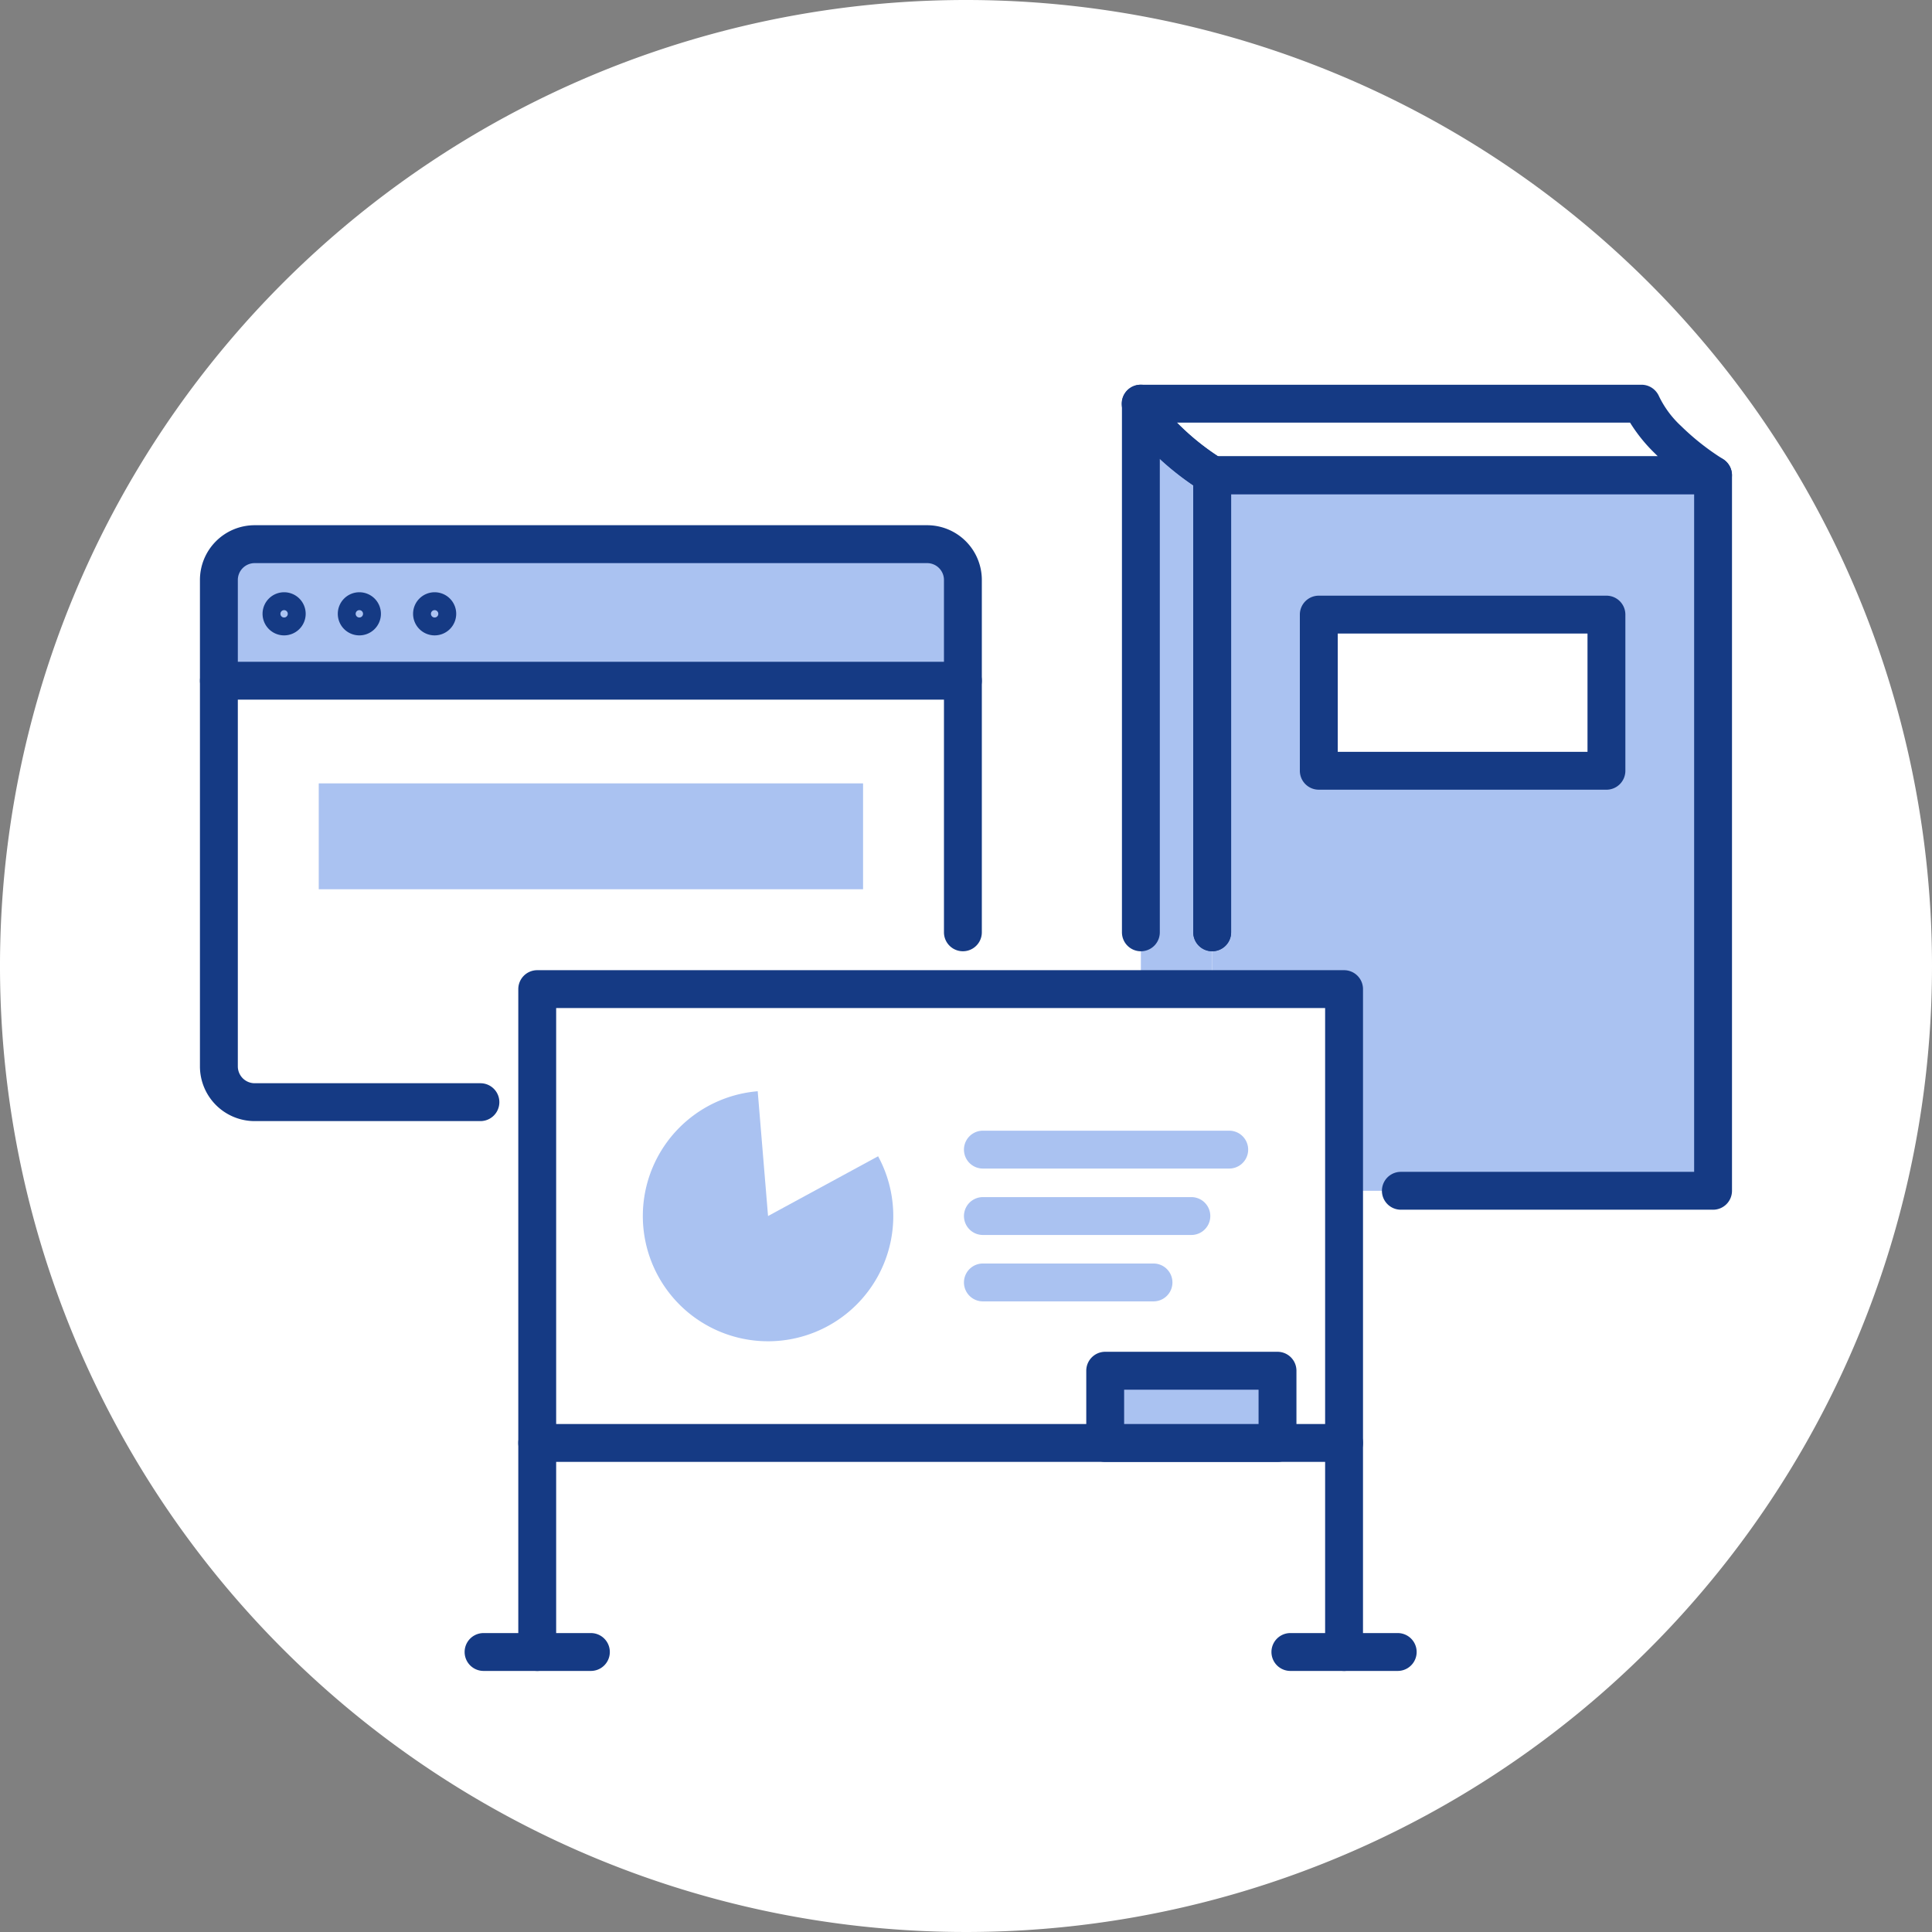 <svg id="グループ_1626" data-name="グループ 1626" xmlns="http://www.w3.org/2000/svg" xmlns:xlink="http://www.w3.org/1999/xlink" width="180" height="180" viewBox="0 0 180 180">
  <rect x="0" y="0" width="180" height="180" fill="#808080" stroke="none"/>
  <defs>
    <clipPath id="clip-path">
      <rect id="長方形_1331" data-name="長方形 1331" width="180" height="180" fill="none"/>
    </clipPath>
  </defs>
  <g id="グループ_1625" data-name="グループ 1625" clip-path="url(#clip-path)">
    <path id="パス_839" data-name="パス 839" d="M180,90A90,90,0,1,1,90,0a90,90,0,0,1,90,90" transform="translate(0 0)" fill="#fff"/>
    <path id="パス_840" data-name="パス 840" d="M83.325,95.1H20.678a3.333,3.333,0,0,1-3.333-3.334V46.449a3.333,3.333,0,0,1,3.333-3.334H83.325a3.333,3.333,0,0,1,3.334,3.334V91.767A3.333,3.333,0,0,1,83.325,95.1" transform="translate(3.051 7.585)" fill="#fff"/>
    <path id="パス_841" data-name="パス 841" d="M86.658,43.115H20.678a3.333,3.333,0,0,0-3.334,3.334v9.389H86.658Z" transform="translate(3.051 7.585)" fill="#aac2f1"/>
    <path id="パス_842" data-name="パス 842" d="M86.922,55.962H17.608a1.764,1.764,0,1,1,0-3.528H86.922a1.764,1.764,0,0,1,0,3.528" transform="translate(2.787 9.224)" fill="#153a84"/>
    <path id="パス_843" data-name="パス 843" d="M22.811,50.942a2.009,2.009,0,1,1,2.01-2.01,2.012,2.012,0,0,1-2.01,2.01m0-2.352a.343.343,0,1,0,.342.342.343.343,0,0,0-.342-.342" transform="translate(3.659 8.255)" fill="#153a84"/>
    <path id="パス_844" data-name="パス 844" d="M28.772,50.942a2.009,2.009,0,1,1,2.01-2.01,2.012,2.012,0,0,1-2.01,2.01m0-2.352a.343.343,0,1,0,.343.342.343.343,0,0,0-.343-.342" transform="translate(4.708 8.255)" fill="#153a84"/>
    <path id="パス_845" data-name="パス 845" d="M34.737,50.942a2.009,2.009,0,1,1,2.01-2.01,2.012,2.012,0,0,1-2.01,2.01m0-2.352a.343.343,0,1,0,.342.342.343.343,0,0,0-.342-.342" transform="translate(5.757 8.255)" fill="#153a84"/>
    <path id="パス_846" data-name="パス 846" d="M97.018,38.628A24.76,24.76,0,0,1,92.8,35.306a11.088,11.088,0,0,1-2.431-3.323h46.667l.011.011a11.082,11.082,0,0,0,2.431,3.323A24.825,24.825,0,0,0,143.7,38.64l.011.009H97.038Z" transform="translate(15.899 5.627)" fill="#fff"/>
    <rect id="長方形_1326" data-name="長方形 1326" width="46.667" height="66.667" transform="translate(112.937 44.276)" fill="#aac2f1"/>
    <rect id="長方形_1327" data-name="長方形 1327" width="26.798" height="14.55" transform="translate(122.871 57.26)" fill="#fff"/>
    <path id="パス_847" data-name="パス 847" d="M90.39,31.983a11.067,11.067,0,0,0,2.431,3.323,24.825,24.825,0,0,0,4.216,3.323v66.687a24.708,24.708,0,0,1-4.216-3.323A11.067,11.067,0,0,1,90.39,98.67Z" transform="translate(15.902 5.627)" fill="#aac2f1"/>
    <path id="パス_848" data-name="パス 848" d="M142.97,106.346H113.883a1.764,1.764,0,0,1,0-3.528h27.324V39.68H98.068V80.5a1.764,1.764,0,1,1-3.528,0V37.916A1.765,1.765,0,0,1,96.3,36.152H142.97a1.765,1.765,0,0,1,1.764,1.764v66.667a1.765,1.765,0,0,1-1.764,1.764" transform="translate(16.632 6.36)" fill="#153a84"/>
    <path id="パス_849" data-name="パス 849" d="M143.97,40.677H97.3a1.756,1.756,0,0,1-1.07-.362,26.6,26.6,0,0,1-4.413-3.5,12.708,12.708,0,0,1-2.808-3.884,1.763,1.763,0,0,1,1.625-2.449H137.3A1.765,1.765,0,0,1,138.55,31a1.823,1.823,0,0,1,.387.569,9.208,9.208,0,0,0,2.053,2.763,23.108,23.108,0,0,0,3.913,3.081,1.733,1.733,0,0,1,.3.243,1.767,1.767,0,0,1-1.237,3.021M97.835,37.149h40.99c-.112-.107-.221-.215-.329-.322a14.871,14.871,0,0,1-2.262-2.816H94.009c.1.1.2.2.3.31a22.746,22.746,0,0,0,3.521,2.828" transform="translate(15.635 5.363)" fill="#153a84"/>
    <path id="パス_850" data-name="パス 850" d="M97.3,83.263A1.764,1.764,0,0,1,95.536,81.5V39.843a26.842,26.842,0,0,1-3.117-2.467V81.5a1.764,1.764,0,1,1-3.528,0V32.247a1.763,1.763,0,0,1,3.388-.687,9.172,9.172,0,0,0,2.053,2.762A23.133,23.133,0,0,0,98.245,37.4a1.765,1.765,0,0,1,.818,1.49V81.5A1.764,1.764,0,0,1,97.3,83.263" transform="translate(15.638 5.363)" fill="#153a84"/>
    <path id="パス_851" data-name="パス 851" d="M131.55,65.271h-26.8a1.764,1.764,0,0,1-1.764-1.764V48.958a1.764,1.764,0,0,1,1.764-1.764h26.8a1.764,1.764,0,0,1,1.764,1.764v14.55a1.764,1.764,0,0,1-1.764,1.764m-25.033-3.528h23.269V50.721H106.517Z" transform="translate(18.118 8.303)" fill="#153a84"/>
    <path id="パス_852" data-name="パス 852" d="M41.973,97.129H20.941a5.1,5.1,0,0,1-5.1-5.1V46.712a5.1,5.1,0,0,1,5.1-5.1H83.588a5.1,5.1,0,0,1,5.1,5.1V79.541a1.764,1.764,0,1,1-3.528,0V46.712a1.572,1.572,0,0,0-1.57-1.569H20.941a1.572,1.572,0,0,0-1.57,1.569V92.031a1.572,1.572,0,0,0,1.57,1.57H41.973a1.764,1.764,0,1,1,0,3.528" transform="translate(2.787 7.321)" fill="#153a84"/>
    <rect id="長方形_1328" data-name="長方形 1328" width="75.171" height="42.284" transform="translate(50.052 92.154)" fill="#fff"/>
    <path id="パス_853" data-name="パス 853" d="M118,122.677H42.828a1.764,1.764,0,0,1-1.764-1.764V78.631a1.764,1.764,0,0,1,1.764-1.764H118a1.764,1.764,0,0,1,1.764,1.764v42.283A1.764,1.764,0,0,1,118,122.677M44.592,119.15h71.643V80.395H44.592Z" transform="translate(7.224 13.523)" fill="#153a84"/>
    <path id="パス_854" data-name="パス 854" d="M42.828,135.828a1.765,1.765,0,0,1-1.764-1.764V114.589a1.764,1.764,0,0,1,3.528,0v19.476a1.765,1.765,0,0,1-1.764,1.764" transform="translate(7.224 19.849)" fill="#153a84"/>
    <path id="パス_855" data-name="パス 855" d="M48.576,132.915h-10a1.764,1.764,0,1,1,0-3.528h10a1.764,1.764,0,1,1,0,3.528" transform="translate(6.476 22.762)" fill="#153a84"/>
    <path id="パス_856" data-name="パス 856" d="M106.753,135.828a1.765,1.765,0,0,1-1.764-1.764V114.589a1.764,1.764,0,0,1,3.528,0v19.476a1.765,1.765,0,0,1-1.764,1.764" transform="translate(18.47 19.849)" fill="#153a84"/>
    <path id="パス_857" data-name="パス 857" d="M112.5,132.915h-10a1.764,1.764,0,1,1,0-3.528h10a1.764,1.764,0,0,1,0,3.528" transform="translate(17.722 22.762)" fill="#153a84"/>
    <rect id="長方形_1329" data-name="長方形 1329" width="16.053" height="6.73" transform="translate(102.97 127.707)" fill="#aac2f1"/>
    <path id="パス_858" data-name="パス 858" d="M103.882,117.359H87.828a1.764,1.764,0,0,1-1.764-1.764v-6.73a1.765,1.765,0,0,1,1.764-1.764h16.054a1.765,1.765,0,0,1,1.764,1.764v6.73a1.764,1.764,0,0,1-1.764,1.764m-14.29-3.528h12.525v-3.2H89.592Z" transform="translate(15.141 18.842)" fill="#153a84"/>
    <path id="パス_859" data-name="パス 859" d="M74.265,98.091A11.667,11.667,0,1,1,62.6,86.425,11.667,11.667,0,0,1,74.265,98.091" transform="translate(8.96 15.204)" fill="#aac2f1"/>
    <path id="パス_860" data-name="パス 860" d="M61.043,98.652,59.766,83.235l15.693,7.587Z" transform="translate(10.514 14.643)" fill="#fff"/>
    <path id="パス_861" data-name="パス 861" d="M101.088,93.112H78.138a1.764,1.764,0,0,1,0-3.528h22.951a1.764,1.764,0,1,1,0,3.528" transform="translate(13.436 15.76)" fill="#aac2f1"/>
    <path id="パス_862" data-name="パス 862" d="M97.561,98.374H78.138a1.764,1.764,0,0,1,0-3.528H97.561a1.764,1.764,0,0,1,0,3.528" transform="translate(13.436 16.686)" fill="#aac2f1"/>
    <path id="パス_863" data-name="パス 863" d="M94.033,103.636H78.138a1.764,1.764,0,0,1,0-3.528H94.033a1.764,1.764,0,1,1,0,3.528" transform="translate(13.436 17.611)" fill="#aac2f1"/>
    <rect id="長方形_1330" data-name="長方形 1330" width="50.713" height="9.864" transform="translate(29.697 72.986)" fill="#aac2f1"/>
  </g>
</svg>